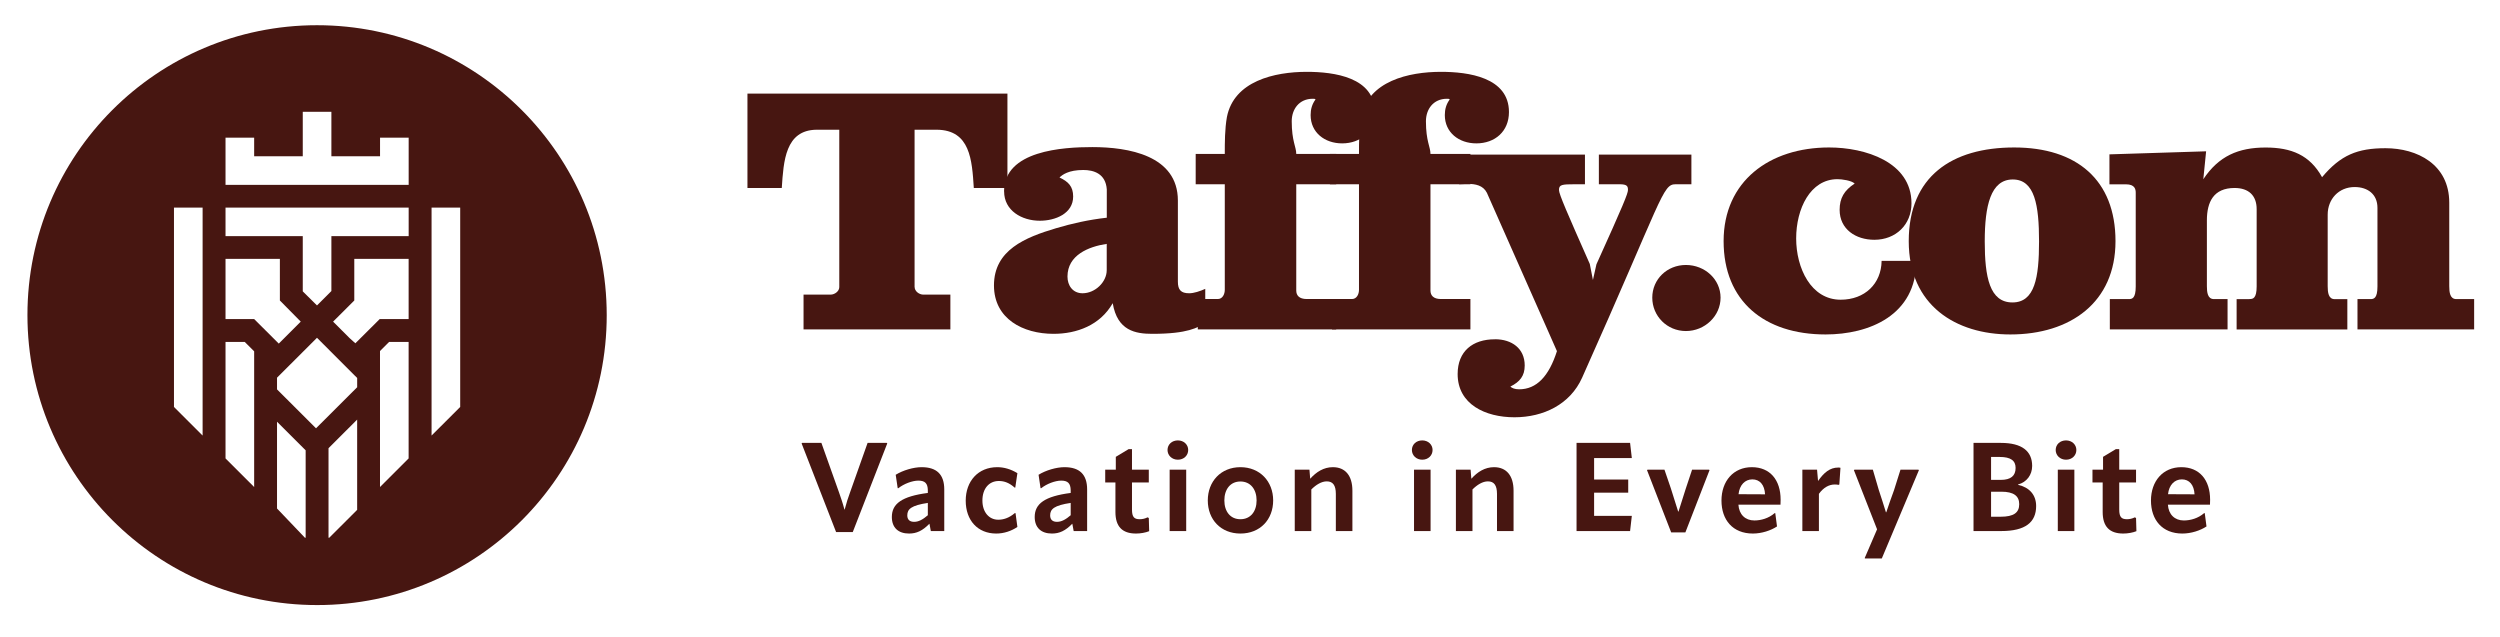 <svg xmlns="http://www.w3.org/2000/svg" fill="none" viewBox="0 0 302 77" height="77" width="302">
<path fill="#471611" d="M73.292 38.069C73.298 57.412 57.639 73.092 38.315 73.092C18.992 73.092 3.322 57.412 3.315 38.069C3.309 18.727 18.968 3.046 38.292 3.046C57.615 3.046 73.285 18.727 73.292 38.069ZM45.909 16.634V18.877H40.032V13.508H36.574V18.877H30.702V16.634H27.243V22.331H49.367V16.634H45.909ZM52.133 52.615L55.592 49.161V25.079H52.133V52.615ZM38.175 51.739L43.146 46.779V45.654L42.891 45.406L38.292 40.804L33.464 45.626V47.036L38.175 51.739ZM42.929 41.47L42.236 40.849L40.238 38.853L42.798 36.299V31.271H49.363V38.542H45.87L42.929 41.47ZM21.016 49.161V25.079H24.475V52.615L21.016 49.161ZM49.367 25.079H27.243V28.526H36.574V35.196L38.292 36.897L40.032 35.159V28.526H49.367V25.079ZM33.677 41.507L30.702 38.542H27.243V31.271H33.809V36.299L36.331 38.853L33.677 41.507ZM33.464 50.943V61.426L36.836 64.96H36.923V54.398L33.464 50.943ZM39.685 64.96V54.144L43.144 50.686V61.592L39.772 64.96H39.685ZM45.904 42.404V58.832L49.362 55.377V41.309H47.001L45.904 42.404ZM27.243 41.309H29.568L30.702 42.441V58.832L27.243 55.377V41.309Z" clip-rule="evenodd" fill-rule="evenodd"></path>
<path fill="#471611" d="M110.489 34.684C110.489 35.179 111.036 35.591 111.545 35.591H114.806V39.788H97.068V35.591H100.329C100.838 35.591 101.385 35.179 101.385 34.684V15.671H98.633C94.863 15.716 94.655 19.456 94.439 22.708H90.292V11.309H121.698V22.708H117.635C117.419 19.336 117.211 15.716 113.187 15.671H110.481V34.684H110.489Z"></path>
<path fill="#471611" d="M121.289 23.12C121.289 18.181 128.404 17.769 131.958 17.769C136.275 17.769 142.288 18.758 142.288 24.229V34.025C142.288 35.014 142.665 35.426 143.644 35.426C144.238 35.426 144.955 35.179 145.595 34.894V39.091C144.577 39.541 143.606 40.327 139.204 40.327C137.169 40.327 134.972 39.96 134.417 36.625C132.891 39.301 130.061 40.327 127.263 40.327C123.578 40.327 120.071 38.514 120.071 34.482C120.071 30.202 123.84 28.681 127.564 27.572C129.506 26.995 131.503 26.545 133.7 26.298V22.88C133.569 20.984 132.135 20.535 130.863 20.535C129.082 20.535 128.327 21.112 127.988 21.441C129.044 21.936 129.637 22.513 129.637 23.742C129.637 25.803 127.479 26.665 125.613 26.665C123.416 26.665 121.297 25.428 121.297 23.128L121.289 23.12ZM130.771 35.426C132.297 35.426 133.692 34.069 133.692 32.631V29.46C131.495 29.79 128.951 30.817 128.951 33.41C128.951 34.482 129.583 35.426 130.771 35.426Z"></path>
<path fill="#471611" d="M147.106 36.123C147.7 36.123 147.954 35.508 147.954 35.014V22.258H144.439V18.593H147.954C147.954 17.237 147.954 15.588 148.209 14.149C149.057 9.788 153.967 8.678 157.86 8.678C161.159 8.678 166.07 9.338 166.07 13.535C166.07 15.88 164.374 17.32 162.131 17.32C160.018 17.32 158.323 16 158.323 13.902C158.323 13.205 158.492 12.583 158.916 12.013C158.831 11.931 158.793 11.931 158.577 11.931C156.927 11.931 156.041 13.205 156.041 14.644C156.041 17.072 156.588 17.732 156.588 18.593H161.414V22.258H156.588V35.096C156.588 35.673 156.927 36.123 157.86 36.123H161.414V39.788H144.693V36.123H147.106Z"></path>
<path fill="#471611" d="M163.318 36.123C163.912 36.123 164.166 35.508 164.166 35.014V22.258H160.651V18.593H164.166C164.166 17.237 164.166 15.588 164.42 14.149C165.268 9.788 170.179 8.678 174.072 8.678C177.371 8.678 182.282 9.338 182.282 13.535C182.282 15.88 180.586 17.32 178.343 17.32C176.23 17.32 174.534 16 174.534 13.902C174.534 13.205 174.704 12.583 175.128 12.013C175.043 11.931 175.005 11.931 174.789 11.931C173.139 11.931 172.253 13.205 172.253 14.644C172.253 17.072 172.8 17.732 172.8 18.593H177.626V22.258H172.8V35.096C172.8 35.673 173.139 36.123 174.072 36.123H177.626V39.788H160.905V36.123H163.318Z"></path>
<path fill="#471611" d="M180.585 40.98C182.621 40.98 184.185 42.089 184.185 44.15C184.185 45.424 183.592 46.128 182.451 46.698C182.621 46.863 182.96 47.028 183.507 47.028C185.619 47.028 187.107 45.461 188.078 42.418C188.078 42.373 188.032 42.336 179.614 23.285C179.152 22.378 178.219 22.213 177.286 22.213L176.269 22.258V18.676H191.463V22.258H190.275C188.664 22.258 188.325 22.303 188.325 22.955C188.325 23.45 189.296 25.668 192.048 31.889L192.426 33.822L192.85 31.926C196.111 24.724 196.658 23.367 196.658 22.955C196.658 22.506 196.573 22.258 195.641 22.258H193.143V18.676H204.321V22.258H202.417C200.806 22.258 200.89 23.78 191.116 45.633C189.674 48.841 186.46 50.407 182.944 50.407C179.429 50.407 176.083 48.841 176.083 45.184C176.083 42.426 177.903 40.987 180.57 40.987L180.585 40.98Z"></path>
<path fill="#471611" d="M203.658 32.009C205.947 32.009 207.844 33.74 207.844 35.958C207.844 38.177 205.94 39.99 203.658 39.99C201.376 39.99 199.595 38.177 199.595 35.958C199.595 33.74 201.376 32.009 203.658 32.009Z"></path>
<path fill="#471611" d="M220.963 17.814C225.28 17.814 230.907 19.545 230.907 24.559C230.907 27.152 229.003 28.966 226.421 28.966C224.177 28.966 222.227 27.692 222.227 25.346C222.227 23.944 222.774 23 224.046 22.176C223.669 21.801 222.481 21.644 221.973 21.644C218.673 21.644 216.977 25.226 216.977 28.801C216.977 32.376 218.758 36.205 222.35 36.205C225.272 36.205 227.261 34.272 227.299 31.514H231.493C231.493 38.102 225.781 40.402 220.531 40.402C213.123 40.402 208.212 36.37 208.212 29.131C208.212 21.891 213.755 17.814 220.955 17.814H220.963Z"></path>
<path fill="#471611" d="M242.848 40.402C236.326 40.402 230.576 36.947 230.576 29.131C230.576 21.314 235.779 17.814 243.318 17.814C250.857 17.814 255.552 21.726 255.552 29.131C255.552 36.535 250.094 40.402 242.856 40.402H242.848ZM243.102 36.535C245.808 36.535 246.317 33.53 246.317 29.168C246.317 24.806 245.808 21.681 243.141 21.681C240.474 21.681 239.757 24.851 239.757 29.168C239.757 33.485 240.35 36.535 243.102 36.535Z"></path>
<path fill="#471611" d="M271.757 36.123C272.134 36.123 272.604 36.078 272.604 34.601V25.263C272.604 23.614 271.633 22.708 269.937 22.708C267.401 22.708 266.592 24.394 266.592 26.62V34.564C266.592 35.306 266.676 36.13 267.44 36.13H269.089V39.795H254.867V36.13H257.148C257.534 36.13 257.996 36.085 257.996 34.609V23.292C257.996 22.88 257.912 22.265 256.809 22.265H254.82V18.646L266.499 18.278L266.16 21.651C268.018 18.855 270.392 17.821 273.691 17.821C276.783 17.821 279.026 18.728 280.506 21.404C282.749 18.728 284.777 17.904 288.169 17.904C291.977 17.904 295.87 19.837 295.87 24.484V34.564C295.87 35.306 295.954 36.13 296.718 36.13H298.876V39.795H284.784V36.13H286.349C286.727 36.13 287.197 36.085 287.197 34.609V25.106C287.197 23.457 286.01 22.595 284.445 22.595C282.495 22.595 281.184 24.079 281.184 25.93V34.571C281.184 35.313 281.269 36.138 282.032 36.138H283.559V39.802H270.184V36.138H271.749L271.757 36.123Z"></path>
<path fill="#471611" d="M103.015 64.271H100.999L96.833 53.562L96.893 53.502H99.225L101.345 59.458C101.541 60.03 101.812 60.782 102.007 61.549H102.037C102.233 60.782 102.474 60.06 102.684 59.488L104.805 53.502H107.121L107.181 53.562L103.015 64.271Z"></path>
<path fill="#471611" d="M109.811 64.452C108.517 64.452 107.735 63.745 107.735 62.451C107.735 60.842 108.953 59.954 112.082 59.548V59.217C112.067 58.39 111.736 58.059 110.939 58.059C110.202 58.059 109.179 58.45 108.517 58.977H108.442L108.201 57.352C109.074 56.811 110.352 56.435 111.33 56.435C113.165 56.435 114.067 57.322 114.067 59.127V64.151H112.443L112.277 63.264C111.435 64.121 110.728 64.452 109.811 64.452ZM110.427 63.038C110.954 63.038 111.45 62.782 112.082 62.241V60.752C110.096 61.052 109.6 61.489 109.6 62.256C109.6 62.767 109.886 63.038 110.427 63.038Z"></path>
<path fill="#471611" d="M120.344 64.452C118.103 64.452 116.659 62.857 116.659 60.481C116.659 58.104 118.178 56.435 120.465 56.435C121.292 56.435 122.104 56.675 122.901 57.157L122.646 58.901H122.57C121.939 58.345 121.352 58.104 120.66 58.104C119.487 58.104 118.675 59.007 118.675 60.466C118.675 61.88 119.487 62.782 120.585 62.782C121.202 62.782 121.879 62.587 122.585 61.985H122.676L122.901 63.655C122.164 64.151 121.277 64.452 120.344 64.452Z"></path>
<path fill="#471611" d="M127.068 64.452C125.775 64.452 124.992 63.745 124.992 62.451C124.992 60.842 126.211 59.954 129.339 59.548V59.217C129.324 58.39 128.993 58.059 128.196 58.059C127.459 58.059 126.436 58.45 125.775 58.977H125.699L125.459 57.352C126.331 56.811 127.61 56.435 128.587 56.435C130.422 56.435 131.325 57.322 131.325 59.127V64.151H129.7L129.535 63.264C128.693 64.121 127.986 64.452 127.068 64.452ZM127.685 63.038C128.211 63.038 128.708 62.782 129.339 62.241V60.752C127.354 61.052 126.858 61.489 126.858 62.256C126.858 62.767 127.143 63.038 127.685 63.038Z"></path>
<path fill="#471611" d="M137.226 64.452C135.556 64.452 134.744 63.594 134.744 61.85V58.285H133.51V56.736H134.789V55.186L136.338 54.254H136.744V56.736H138.775V58.285H136.744V61.549C136.744 62.466 137.015 62.722 137.677 62.722C138.008 62.722 138.324 62.647 138.624 62.496L138.775 62.572L138.82 64.166C138.384 64.347 137.767 64.452 137.226 64.452Z"></path>
<path fill="#471611" d="M142.286 55.532C141.579 55.532 141.037 55.021 141.037 54.359C141.037 53.697 141.564 53.201 142.286 53.201C143.008 53.201 143.534 53.712 143.534 54.359C143.534 55.021 143.008 55.532 142.286 55.532ZM143.293 64.151H141.293V56.736H143.293V64.151Z"></path>
<path fill="#471611" d="M149.842 64.452C147.48 64.452 145.901 62.767 145.901 60.451C145.901 58.164 147.48 56.435 149.842 56.435C152.203 56.435 153.798 58.164 153.798 60.451C153.798 62.767 152.219 64.452 149.842 64.452ZM149.842 62.722C151.06 62.722 151.797 61.789 151.797 60.451C151.797 59.112 151.06 58.164 149.842 58.164C148.624 58.164 147.902 59.112 147.902 60.451C147.902 61.789 148.624 62.722 149.842 62.722Z"></path>
<path fill="#471611" d="M161.009 56.435C162.498 56.435 163.37 57.443 163.37 59.278V64.151H161.37V59.669C161.37 58.616 161.009 58.149 160.272 58.149C159.64 58.149 158.978 58.556 158.407 59.127V64.151H156.406V56.736H158.181L158.271 57.834C159.008 57.006 159.911 56.435 161.009 56.435Z"></path>
<path fill="#471611" d="M171.807 55.532C171.1 55.532 170.558 55.021 170.558 54.359C170.558 53.697 171.085 53.201 171.807 53.201C172.529 53.201 173.055 53.712 173.055 54.359C173.055 55.021 172.529 55.532 171.807 55.532ZM172.814 64.151H170.814V56.736H172.814V64.151Z"></path>
<path fill="#471611" d="M180.476 56.435C181.965 56.435 182.838 57.443 182.838 59.278V64.151H180.837V59.669C180.837 58.616 180.476 58.149 179.739 58.149C179.107 58.149 178.445 58.556 177.874 59.127V64.151H175.873V56.736H177.648L177.739 57.834C178.476 57.006 179.378 56.435 180.476 56.435Z"></path>
<path fill="#471611" d="M196.689 59.518H192.568V62.316H197.125L196.915 64.151H190.447V53.502H196.915L197.125 55.337H192.568V57.924H196.689V59.518Z"></path>
<path fill="#471611" d="M199.02 56.736H201.066L201.833 58.977C202.134 59.909 202.42 60.812 202.72 61.789H202.766C203.066 60.827 203.337 59.954 203.638 59.037L204.405 56.736H206.451L206.511 56.796L203.593 64.316H201.878L198.96 56.796L199.02 56.736Z"></path>
<path fill="#471611" d="M215.099 60.361C215.099 60.631 215.099 60.721 215.084 60.962H210C210.075 62.15 210.827 62.872 211.925 62.872C212.723 62.872 213.655 62.617 214.377 61.985H214.452L214.663 63.594C213.911 64.091 212.813 64.452 211.745 64.452C209.323 64.452 207.954 62.812 207.954 60.466C207.954 58.119 209.398 56.435 211.625 56.435C213.821 56.435 215.099 57.984 215.099 60.361ZM210.015 59.699L213.219 59.714C213.159 58.571 212.587 57.909 211.685 57.909C210.797 57.909 210.135 58.586 210.015 59.699Z"></path>
<path fill="#471611" d="M222.057 56.48C222.162 56.48 222.237 56.48 222.328 56.51L222.192 58.526L222.087 58.571C221.951 58.541 221.831 58.526 221.651 58.526C220.959 58.526 220.297 58.871 219.725 59.654V64.151H217.725V56.736H219.5L219.62 58.104C220.327 57.096 221.049 56.48 222.057 56.48Z"></path>
<path fill="#471611" d="M224.013 56.736H226.24L226.962 59.202C227.217 59.999 227.578 61.067 227.819 61.88H227.864C228.12 61.067 228.511 60.014 228.797 59.217L229.579 56.736H231.745L231.805 56.796L227.323 67.46H225.277L225.262 67.4L226.751 63.94L223.953 56.796L224.013 56.736Z"></path>
<path fill="#471611" d="M241.755 64.151H238.401V53.502H241.71C244.267 53.502 245.485 54.509 245.485 56.284C245.485 57.352 244.838 58.24 243.785 58.526V58.571C245.154 58.871 245.966 59.789 245.966 61.128C245.966 63.098 244.658 64.151 241.755 64.151ZM240.521 55.201V57.969H241.695C242.898 57.969 243.485 57.488 243.485 56.525C243.485 55.638 242.883 55.201 241.574 55.201H240.521ZM240.521 59.398V62.421H241.665C243.274 62.421 243.921 61.925 243.921 60.902C243.921 59.909 243.244 59.398 241.77 59.398H240.521Z"></path>
<path fill="#471611" d="M249.575 55.532C248.868 55.532 248.327 55.021 248.327 54.359C248.327 53.697 248.853 53.201 249.575 53.201C250.297 53.201 250.824 53.712 250.824 54.359C250.824 55.021 250.297 55.532 249.575 55.532ZM250.583 64.151H248.583V56.736H250.583V64.151Z"></path>
<path fill="#471611" d="M256.485 64.452C254.815 64.452 254.003 63.594 254.003 61.85V58.285H252.77V56.736H254.048V55.186L255.597 54.254H256.004V56.736H258.034V58.285H256.004V61.549C256.004 62.466 256.274 62.722 256.936 62.722C257.267 62.722 257.583 62.647 257.884 62.496L258.034 62.572L258.079 64.166C257.643 64.347 257.026 64.452 256.485 64.452Z"></path>
<path fill="#471611" d="M266.981 60.361C266.981 60.631 266.981 60.721 266.966 60.962H261.882C261.957 62.15 262.709 62.872 263.807 62.872C264.605 62.872 265.537 62.617 266.259 61.985H266.334L266.545 63.594C265.793 64.091 264.695 64.452 263.627 64.452C261.205 64.452 259.837 62.812 259.837 60.466C259.837 58.119 261.281 56.435 263.507 56.435C265.703 56.435 266.981 57.984 266.981 60.361ZM261.897 59.699L265.101 59.714C265.041 58.571 264.469 57.909 263.567 57.909C262.679 57.909 262.018 58.586 261.897 59.699Z"></path>
</svg>
